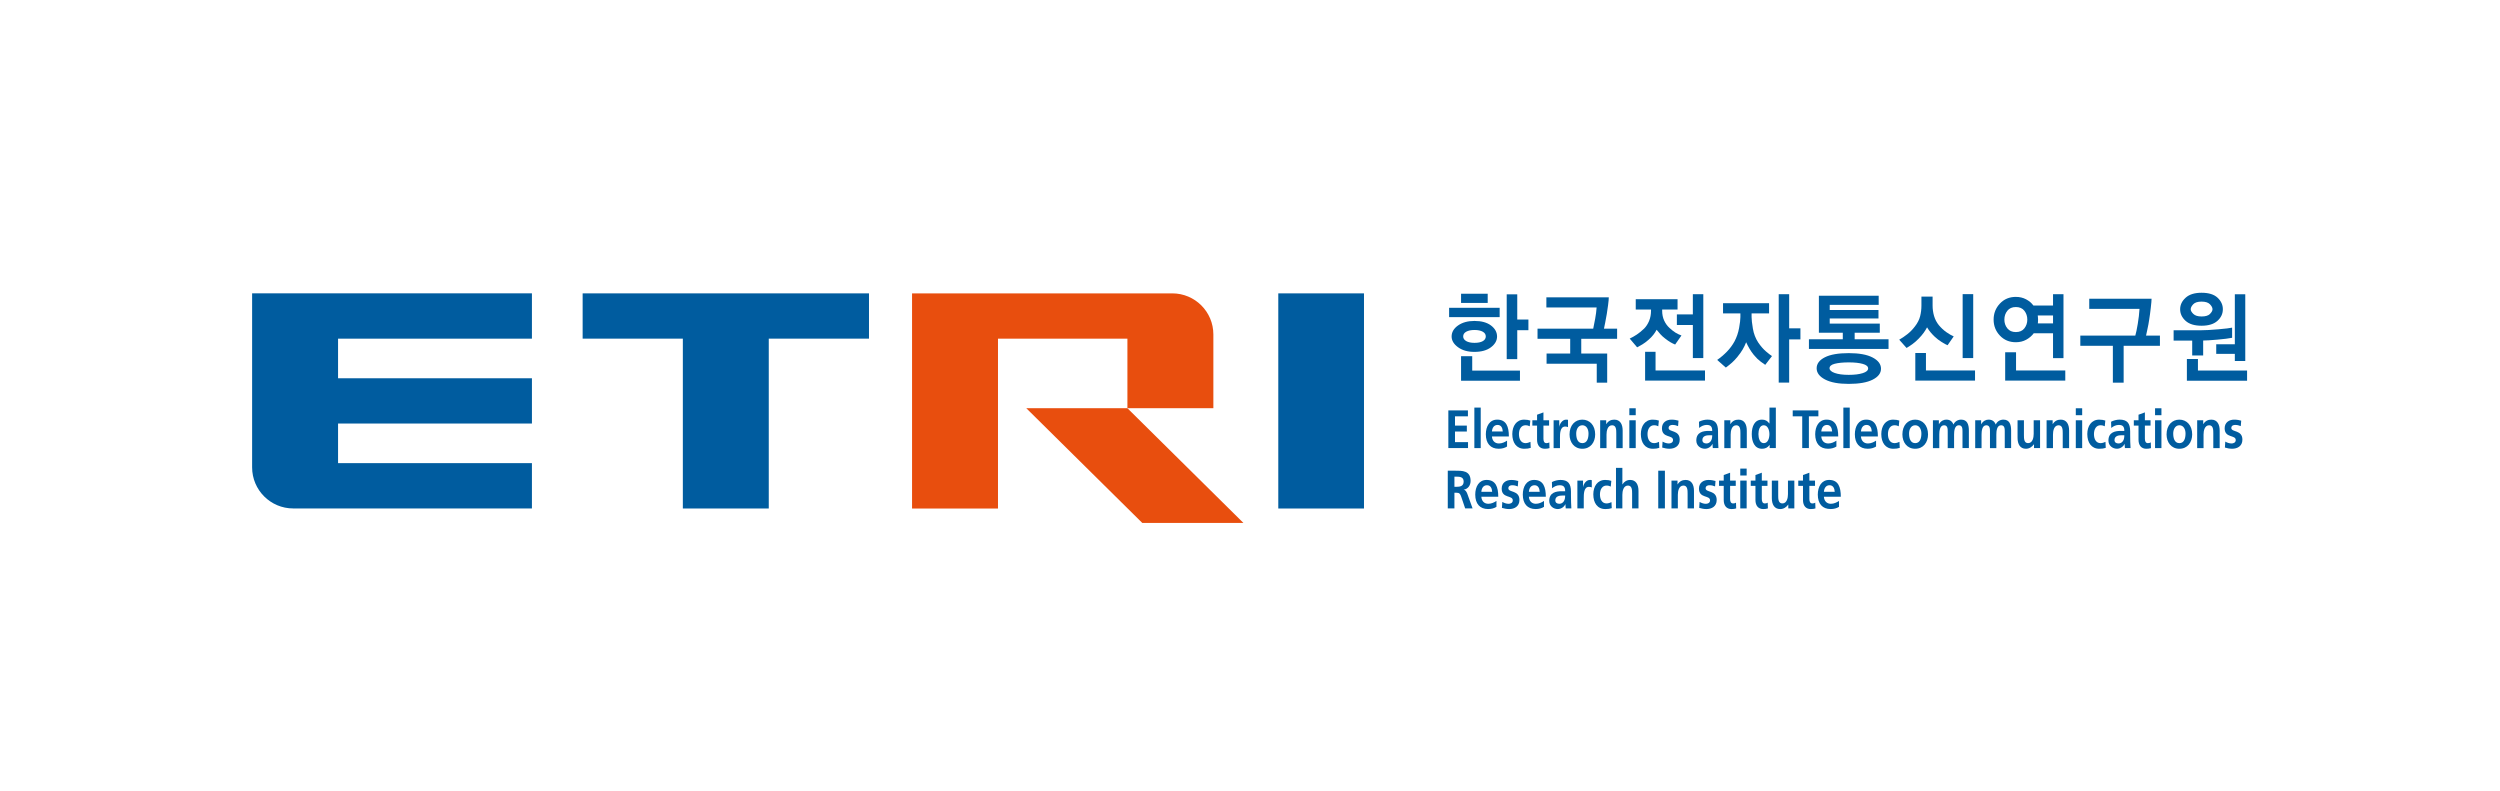<?xml version="1.0" encoding="utf-8"?>
<!-- Generator: Adobe Illustrator 16.0.0, SVG Export Plug-In . SVG Version: 6.00 Build 0)  -->
<!DOCTYPE svg PUBLIC "-//W3C//DTD SVG 1.1//EN" "http://www.w3.org/Graphics/SVG/1.1/DTD/svg11.dtd">
<svg version="1.1" id="레이어_1" xmlns="http://www.w3.org/2000/svg" xmlns:xlink="http://www.w3.org/1999/xlink" x="0px"
	 y="0px" width="361.667px" height="114.387px" viewBox="0 0 361.667 114.387" enable-background="new 0 0 361.667 114.387"
	 xml:space="preserve">
<g>
	<path fill="#005C9F" d="M214.508,49.353c-0.292,0.165-0.688,0.247-1.192,0.247c-0.505,0-0.905-0.084-1.201-0.254
		c-0.294-0.17-0.442-0.396-0.442-0.677c0-0.29,0.148-0.519,0.442-0.683c0.296-0.165,0.696-0.248,1.201-0.248
		c0.494,0,0.888,0.082,1.186,0.248c0.294,0.165,0.442,0.393,0.442,0.683C214.944,48.961,214.798,49.188,214.508,49.353z
		 M215.221,42.489h-3.854v1.337h3.854V42.489z M216.951,44.525h-7.313v1.352h7.313V44.525z M221.11,46.226h-1.614v-3.648h-1.526
		v9.379h1.526v-4.189h1.614V46.226z M215.702,47.091c-0.582-0.441-1.38-0.662-2.399-0.662c-0.96,0-1.75,0.218-2.371,0.654
		c-0.621,0.437-0.931,0.97-0.931,1.6c0,0.581,0.308,1.097,0.924,1.548c0.616,0.451,1.403,0.676,2.363,0.676
		c1.017,0,1.82-0.223,2.406-0.669c0.586-0.446,0.88-0.966,0.88-1.556C216.573,48.063,216.282,47.531,215.702,47.091z
		 M219.889,53.614h-6.907v-2.079h-1.615v3.546h8.522V53.614L219.889,53.614z"/>
	<path fill="#005C9F" d="M233.944,49.018h-5.189v2.124h3.751v4.215h-1.51v-2.733h-7.259v-1.482h3.418v-2.124h-4.726V47.55h8.056
		c0.088-0.408,0.182-0.888,0.283-1.44c0.103-0.551,0.173-1.096,0.21-1.629h-7.27v-1.469h9.029c0,0.232-0.032,0.606-0.101,1.12
		c-0.067,0.514-0.132,0.945-0.189,1.293c-0.09,0.486-0.161,0.886-0.22,1.2c-0.057,0.316-0.119,0.624-0.188,0.924h1.903V49.018
		L233.944,49.018z"/>
	<path fill="#005C9F" d="M246.412,51.805h-1.513v-4.785h-2.312V45.48h2.312v-2.923h1.513V51.805z M246.657,55.064h-8.665V50.89
		h1.511v2.705h7.154V55.064z M238.849,44.782h-2.211v-1.498h6.049v1.498h-2.226v0.189c0,0.514,0.095,0.979,0.286,1.396
		c0.188,0.418,0.447,0.777,0.775,1.077c0.331,0.301,0.621,0.528,0.875,0.684c0.251,0.155,0.536,0.291,0.855,0.407l-0.914,1.309
		c-0.214-0.086-0.435-0.194-0.655-0.32c-0.224-0.125-0.495-0.314-0.815-0.567c-0.252-0.195-0.474-0.396-0.661-0.604
		c-0.189-0.208-0.371-0.424-0.546-0.648c-0.126,0.244-0.285,0.489-0.48,0.735c-0.193,0.247-0.432,0.492-0.712,0.734
		c-0.311,0.271-0.604,0.489-0.88,0.654c-0.275,0.164-0.526,0.306-0.749,0.42l-1.075-1.264c0.329-0.155,0.663-0.344,1.003-0.567
		c0.339-0.223,0.698-0.514,1.076-0.872c0.299-0.301,0.542-0.675,0.728-1.121c0.184-0.446,0.275-0.93,0.275-1.454v-0.189H238.849z"/>
	<path fill="#005C9F" d="M251.78,45.334h-2.514v-1.469h6.659v1.469h-2.529v0.539c0,0.36,0.062,0.914,0.188,1.666
		s0.387,1.428,0.784,2.028c0.36,0.524,0.732,0.95,1.119,1.281c0.389,0.328,0.674,0.551,0.858,0.668l-0.974,1.265
		c-0.117-0.077-0.337-0.234-0.663-0.472c-0.322-0.238-0.65-0.555-0.98-0.953c-0.25-0.311-0.467-0.62-0.646-0.931
		c-0.181-0.309-0.34-0.615-0.472-0.916c-0.138,0.359-0.306,0.708-0.504,1.048c-0.199,0.338-0.454,0.697-0.764,1.075
		c-0.264,0.321-0.524,0.597-0.784,0.83c-0.264,0.234-0.559,0.47-0.888,0.713l-1.252-1.106c0.516-0.358,0.987-0.761,1.419-1.207
		s0.792-0.936,1.085-1.469c0.318-0.601,0.54-1.249,0.667-1.942c0.126-0.693,0.188-1.218,0.188-1.578V45.334L251.78,45.334z
		 M260.462,49.102h-1.629v6.251h-1.512V42.557h1.512v4.944h1.629V49.102z"/>
	<path fill="#005C9F" d="M269.476,53.981c-0.519,0.165-1.194,0.248-2.027,0.248c-0.843,0-1.515-0.091-2.021-0.27
		c-0.503-0.178-0.755-0.409-0.755-0.69c0-0.299,0.254-0.517,0.761-0.646c0.511-0.13,1.187-0.197,2.031-0.197
		c0.833,0,1.506,0.073,2.019,0.218c0.515,0.146,0.772,0.364,0.772,0.655C270.255,53.589,269.995,53.817,269.476,53.981z
		 M270.909,51.72c-0.805-0.422-1.958-0.634-3.46-0.634c-1.512,0-2.663,0.201-3.454,0.604c-0.789,0.402-1.186,0.934-1.186,1.593
		c0,0.648,0.403,1.187,1.208,1.613c0.806,0.426,1.949,0.64,3.433,0.64c1.501,0,2.656-0.204,3.461-0.611
		c0.804-0.408,1.208-0.936,1.208-1.585C272.117,52.682,271.714,52.141,270.909,51.72z M273.208,49.081h-4.9v-0.946h3.636v-1.322
		H264.7v-0.742h7.054V44.85H264.7v-0.743h7.083v-1.322h-8.651v5.351h3.459v0.946h-4.899v1.396h11.517V49.081L273.208,49.081z"/>
	<path fill="#005C9F" d="M285.458,51.805h-1.528v-9.249h1.528V51.805z M285.72,55.064h-8.638v-4h1.54v2.53h7.1v1.469H285.72z
		 M282.637,48.665l-0.887,1.279c-0.213-0.086-0.502-0.241-0.857-0.465c-0.359-0.223-0.695-0.479-1.004-0.771
		c-0.214-0.203-0.411-0.413-0.591-0.625c-0.18-0.214-0.35-0.455-0.516-0.727c-0.136,0.262-0.3,0.526-0.492,0.792
		c-0.196,0.268-0.432,0.545-0.715,0.836c-0.3,0.311-0.608,0.579-0.924,0.808c-0.315,0.229-0.594,0.408-0.835,0.545l-1.063-1.193
		c0.381-0.214,0.77-0.477,1.171-0.792c0.403-0.315,0.77-0.69,1.101-1.126c0.377-0.485,0.629-0.977,0.755-1.477
		c0.127-0.497,0.188-1.015,0.188-1.547v-1.294h1.615v1.294c0,0.514,0.07,1.016,0.21,1.504c0.143,0.49,0.372,0.934,0.691,1.331
		c0.331,0.398,0.692,0.734,1.085,1.012C281.962,48.323,282.315,48.529,282.637,48.665z"/>
	<path fill="#005C9F" d="M292.86,44.957c0.28,0.358,0.424,0.785,0.424,1.279c0,0.485-0.144,0.908-0.424,1.266
		c-0.281,0.359-0.691,0.538-1.234,0.538c-0.534,0-0.945-0.18-1.23-0.538c-0.286-0.358-0.429-0.78-0.429-1.266
		c0-0.493,0.143-0.92,0.429-1.279c0.285-0.359,0.696-0.539,1.23-0.539C292.169,44.419,292.579,44.598,292.86,44.957z
		 M293.092,43.293c-0.437-0.229-0.924-0.343-1.467-0.343c-0.931,0-1.7,0.322-2.307,0.968c-0.604,0.645-0.908,1.417-0.908,2.318
		c0,0.902,0.304,1.673,0.908,2.312c0.605,0.641,1.374,0.961,2.307,0.961c0.552,0,1.048-0.118,1.488-0.357
		c0.441-0.236,0.808-0.549,1.099-0.938h2.793v3.591h1.512v-9.249h-1.512v1.644h-2.836C293.889,43.822,293.529,43.519,293.092,43.293
		z M294.831,46.52c0.004-0.092,0.009-0.187,0.009-0.284c0-0.106-0.007-0.208-0.016-0.305c-0.011-0.096-0.02-0.193-0.028-0.291h2.21
		v1.148h-2.196C294.82,46.703,294.826,46.613,294.831,46.52z M298.779,53.594h-7.124v-2.632h-1.572v4.102h8.696V53.594
		L298.779,53.594z"/>
	<path fill="#005C9F" d="M312.47,50.022h-5.249v5.337h-1.559v-5.337h-4.709v-1.469h7.955c0.105-0.348,0.224-0.912,0.354-1.687
		c0.13-0.775,0.215-1.502,0.255-2.181h-7.272v-1.469h9.016c0,0.214-0.036,0.656-0.115,1.33c-0.076,0.674-0.156,1.244-0.23,1.708
		c-0.071,0.475-0.152,0.924-0.249,1.345c-0.096,0.422-0.164,0.741-0.204,0.953h2.008V50.022L312.47,50.022z"/>
	<path fill="#005C9F" d="M319.706,44.019c0.247,0.256,0.37,0.496,0.37,0.719c0,0.204-0.121,0.428-0.365,0.676
		c-0.239,0.247-0.645,0.37-1.219,0.37c-0.541,0-0.94-0.124-1.191-0.37c-0.252-0.248-0.379-0.472-0.379-0.676
		c0-0.222,0.122-0.462,0.363-0.719c0.241-0.257,0.645-0.386,1.207-0.386S319.459,43.761,319.706,44.019z M324.816,42.571h-1.51
		v7.228h-2.691v1.396h2.691v1.033h1.51V42.571z M322.913,47.4c-0.281,0.068-0.948,0.148-1.999,0.239
		c-1.054,0.093-1.897,0.139-2.539,0.139h-3.925v1.498h2.688v2.152h1.586v-2.166c0.398,0,1.075-0.042,2.027-0.124
		c0.957-0.083,1.677-0.173,2.162-0.27V47.4L322.913,47.4z M325.079,53.608h-7.11v-1.67h-1.599v3.14h8.709V53.608L325.079,53.608z
		 M316.187,43.073c-0.529,0.479-0.793,1.034-0.793,1.665c0,0.64,0.261,1.197,0.784,1.672c0.522,0.475,1.295,0.712,2.313,0.712
		c1.008,0,1.774-0.234,2.298-0.705c0.523-0.47,0.784-1.031,0.784-1.68c0-0.631-0.252-1.185-0.762-1.665
		c-0.512-0.481-1.284-0.72-2.32-0.72C317.484,42.353,316.714,42.593,316.187,43.073z"/>
	<g>
		<rect x="184.926" y="42.441" fill="#005C9F" width="12.398" height="31.123"/>
		<polygon fill="#005C9F" points="84.289,42.441 84.289,48.99 98.785,48.99 98.785,73.562 111.215,73.562 111.215,48.99 
			125.714,48.99 125.714,42.441 		"/>
		<path fill="#005C9F" d="M76.952,48.99v-6.55H36.473v25.168c0,3.283,2.663,5.947,5.946,5.947h34.533v-6.555H48.906v-5.729h28.047
			V54.72H48.906v-5.73H76.952z"/>
		<g>
			<polygon fill="#E84E0E" points="163.094,59.049 148.463,59.049 165.246,75.647 179.878,75.647 			"/>
			<path fill="#E84E0E" d="M169.586,42.441h-37.643v31.123h12.433V48.99h18.723v10.059h12.435V48.382
				C175.533,45.098,172.871,42.441,169.586,42.441z"/>
		</g>
	</g>
	<path fill="#005C9F" d="M209.528,59.37h2.833v0.859h-1.871v1.344h1.714v0.86h-1.714v1.53h1.885v0.86h-2.848L209.528,59.37
		L209.528,59.37z"/>
	<path fill="#005C9F" d="M213.291,58.964h0.92v5.861h-0.92V58.964z"/>
	<path fill="#005C9F" d="M215.834,62.418c0.041-0.538,0.303-0.944,0.817-0.944c0.518,0,0.723,0.436,0.75,0.944H215.834z
		 M218.022,63.747c-0.344,0.218-0.728,0.408-1.177,0.408c-0.57,0-0.97-0.368-1.011-1.017h2.449c0-1.408-0.372-2.432-1.685-2.432
		c-1.101,0-1.646,0.962-1.646,2.125c0,1.323,0.682,2.088,1.852,2.088c0.494,0,0.88-0.11,1.216-0.322L218.022,63.747L218.022,63.747z
		"/>
	<path fill="#005C9F" d="M221.304,61.668c-0.166-0.087-0.346-0.147-0.628-0.147c-0.571,0-0.935,0.516-0.935,1.275
		c0,0.741,0.308,1.312,0.955,1.312c0.262,0,0.551-0.111,0.709-0.188l0.043,0.869c-0.27,0.092-0.545,0.132-0.923,0.132
		c-1.162,0-1.746-0.9-1.746-2.124c0-1.167,0.604-2.089,1.712-2.089c0.372,0,0.64,0.048,0.894,0.133L221.304,61.668z"/>
	<path fill="#005C9F" d="M222.363,61.567h-0.682V60.8h0.682v-0.805l0.921-0.336V60.8h0.818v0.768h-0.818v1.876
		c0,0.344,0.082,0.664,0.434,0.664c0.164,0,0.323-0.041,0.419-0.111l0.026,0.829c-0.191,0.063-0.405,0.095-0.68,0.095
		c-0.723,0-1.122-0.51-1.122-1.306v-2.047H222.363z"/>
	<path fill="#005C9F" d="M224.755,60.8h0.819v0.915h0.014c0.042-0.375,0.418-1.008,0.969-1.008c0.091,0,0.188,0,0.281,0.03v1.055
		c-0.081-0.052-0.246-0.085-0.412-0.085c-0.75,0-0.75,1.063-0.75,1.642v1.477h-0.921V60.8z"/>
	<path fill="#005C9F" d="M228.025,62.716c0-0.602,0.29-1.195,0.886-1.195c0.605,0,0.894,0.578,0.894,1.195
		c0,0.671-0.185,1.392-0.894,1.392C228.208,64.107,228.025,63.379,228.025,62.716z M227.06,62.842c0,1.154,0.683,2.079,1.851,2.079
		c1.179,0,1.857-0.925,1.857-2.079c0-1.33-0.806-2.135-1.857-2.135C227.866,60.706,227.06,61.51,227.06,62.842z"/>
	<path fill="#005C9F" d="M231.492,60.8h0.872v0.549h0.015c0.29-0.461,0.681-0.642,1.162-0.642c0.84,0,1.204,0.672,1.204,1.579v2.54
		h-0.923v-2.148c0-0.491-0.005-1.156-0.599-1.156c-0.668,0-0.813,0.819-0.813,1.337v1.968h-0.92L231.492,60.8L231.492,60.8z"/>
	<path fill="#005C9F" d="M235.712,60.8h0.923v4.025h-0.923V60.8z M235.712,59.063h0.923v1.003h-0.923V59.063z"/>
	<path fill="#005C9F" d="M239.901,61.668c-0.164-0.087-0.343-0.147-0.624-0.147c-0.57,0-0.937,0.516-0.937,1.275
		c0,0.741,0.31,1.312,0.957,1.312c0.262,0,0.551-0.111,0.707-0.188l0.041,0.869c-0.268,0.092-0.543,0.132-0.921,0.132
		c-1.163,0-1.746-0.9-1.746-2.124c0-1.167,0.605-2.089,1.713-2.089c0.369,0,0.639,0.048,0.893,0.133L239.901,61.668z"/>
	<path fill="#005C9F" d="M242.763,61.645c-0.281-0.11-0.489-0.171-0.824-0.171c-0.247,0-0.545,0.1-0.545,0.444
		c0,0.642,1.605,0.234,1.605,1.688c0,0.939-0.737,1.313-1.487,1.313c-0.351,0-0.709-0.07-1.047-0.171l0.056-0.861
		c0.289,0.163,0.592,0.268,0.907,0.268c0.235,0,0.604-0.104,0.604-0.491c0-0.79-1.603-0.25-1.603-1.705
		c0-0.867,0.667-1.251,1.392-1.251c0.434,0,0.714,0.077,1.003,0.147L242.763,61.645z"/>
	<path fill="#005C9F" d="M246.277,63.662c0-0.617,0.612-0.697,1.026-0.697h0.398c0,0.313-0.04,0.604-0.193,0.829
		c-0.144,0.218-0.363,0.36-0.646,0.36C246.532,64.155,246.277,64.005,246.277,63.662z M245.809,61.909
		c0.31-0.265,0.703-0.436,1.094-0.436c0.545,0,0.799,0.218,0.799,0.866h-0.509c-0.385,0-0.84,0.039-1.189,0.235
		c-0.352,0.194-0.605,0.548-0.605,1.148c0,0.766,0.61,1.196,1.238,1.196c0.419,0,0.881-0.25,1.094-0.696h0.015
		c0.007,0.125,0.007,0.39,0.041,0.601h0.811c-0.019-0.31-0.033-0.593-0.041-0.897c-0.008-0.297-0.015-0.603-0.015-1.009v-0.515
		c0-1.189-0.447-1.697-1.526-1.697c-0.392,0-0.873,0.117-1.23,0.307L245.809,61.909z"/>
	<path fill="#005C9F" d="M249.45,60.8h0.873v0.549h0.015c0.287-0.461,0.68-0.642,1.162-0.642c0.838,0,1.203,0.672,1.203,1.579v2.54
		h-0.923v-2.148c0-0.491-0.007-1.156-0.6-1.156c-0.667,0-0.811,0.819-0.811,1.337v1.968h-0.92V60.8L249.45,60.8z"/>
	<path fill="#005C9F" d="M254.387,62.802c0-0.539,0.166-1.281,0.765-1.281c0.592,0,0.823,0.717,0.823,1.281
		c0,0.569-0.199,1.306-0.812,1.306C254.559,64.107,254.387,63.356,254.387,62.802z M256.01,64.825h0.895v-5.861h-0.923v2.306h-0.014
		c-0.275-0.382-0.599-0.563-1.06-0.563c-1.087,0-1.486,0.985-1.486,2.095c0,1.101,0.399,2.119,1.486,2.119
		c0.434,0,0.812-0.157,1.087-0.548h0.014L256.01,64.825L256.01,64.825z"/>
	<path fill="#005C9F" d="M260.722,60.23h-1.375v-0.86h3.713v0.86h-1.374v4.595h-0.963L260.722,60.23L260.722,60.23z"/>
	<path fill="#005C9F" d="M263.482,62.418c0.042-0.538,0.304-0.944,0.818-0.944c0.516,0,0.721,0.436,0.749,0.944H263.482z
		 M265.668,63.747c-0.344,0.218-0.729,0.408-1.178,0.408c-0.571,0-0.968-0.368-1.01-1.017h2.449c0-1.408-0.373-2.432-1.687-2.432
		c-1.101,0-1.644,0.962-1.644,2.125c0,1.323,0.681,2.088,1.848,2.088c0.497,0,0.885-0.11,1.221-0.322V63.747L265.668,63.747z"/>
	<path fill="#005C9F" d="M266.673,58.964h0.923v5.861h-0.923V58.964z"/>
	<path fill="#005C9F" d="M269.218,62.418c0.042-0.538,0.301-0.944,0.817-0.944s0.724,0.436,0.749,0.944H269.218z M271.405,63.747
		c-0.345,0.218-0.728,0.408-1.177,0.408c-0.57,0-0.969-0.368-1.011-1.017h2.45c0-1.408-0.373-2.432-1.688-2.432
		c-1.1,0-1.643,0.962-1.643,2.125c0,1.323,0.681,2.088,1.851,2.088c0.495,0,0.882-0.11,1.217-0.322L271.405,63.747L271.405,63.747z"
		/>
	<path fill="#005C9F" d="M274.685,61.668c-0.164-0.087-0.344-0.147-0.624-0.147c-0.572,0-0.938,0.516-0.938,1.275
		c0,0.741,0.311,1.312,0.959,1.312c0.261,0,0.55-0.111,0.708-0.188l0.042,0.869c-0.269,0.092-0.545,0.132-0.923,0.132
		c-1.162,0-1.748-0.9-1.748-2.124c0-1.167,0.604-2.089,1.715-2.089c0.371,0,0.639,0.048,0.894,0.133L274.685,61.668z"/>
	<path fill="#005C9F" d="M276.178,62.716c0-0.602,0.289-1.195,0.888-1.195c0.607,0,0.895,0.578,0.895,1.195
		c0,0.671-0.188,1.392-0.895,1.392C276.364,64.107,276.178,63.379,276.178,62.716z M275.214,62.842c0,1.154,0.681,2.079,1.85,2.079
		c1.178,0,1.858-0.925,1.858-2.079c0-1.33-0.806-2.135-1.858-2.135C276.02,60.706,275.214,61.51,275.214,62.842z"/>
	<path fill="#005C9F" d="M279.631,60.8h0.86v0.563h0.013c0.287-0.493,0.71-0.657,1.054-0.657c0.494,0,0.843,0.212,1.044,0.712
		c0.212-0.485,0.673-0.712,1.107-0.712c0.875,0,1.122,0.68,1.122,1.579v2.54h-0.923v-2.398c0-0.376,0-0.906-0.529-0.906
		c-0.611,0-0.687,0.827-0.687,1.353v1.952h-0.922v-2.398c0-0.376,0-0.906-0.53-0.906c-0.611,0-0.688,0.827-0.688,1.353v1.952h-0.922
		V60.8L279.631,60.8z"/>
	<path fill="#005C9F" d="M285.747,60.8h0.856v0.563h0.016c0.289-0.493,0.708-0.657,1.052-0.657c0.497,0,0.848,0.212,1.046,0.712
		c0.214-0.485,0.674-0.712,1.108-0.712c0.873,0,1.118,0.68,1.118,1.579v2.54h-0.921v-2.398c0-0.376,0-0.906-0.53-0.906
		c-0.611,0-0.687,0.827-0.687,1.353v1.952h-0.922v-2.398c0-0.376,0-0.906-0.529-0.906c-0.612,0-0.688,0.827-0.688,1.353v1.952h-0.92
		L285.747,60.8L285.747,60.8z"/>
	<path fill="#005C9F" d="M295.126,64.825h-0.872V64.28h-0.017c-0.281,0.39-0.68,0.64-1.161,0.64c-0.837,0-1.203-0.672-1.203-1.58
		V60.8h0.922v2.15c0,0.493,0.007,1.157,0.599,1.157c0.667,0,0.812-0.821,0.812-1.338V60.8h0.923v4.025H295.126z"/>
	<path fill="#005C9F" d="M296.077,60.8h0.873v0.549h0.014c0.29-0.461,0.684-0.642,1.163-0.642c0.838,0,1.204,0.672,1.204,1.579v2.54
		h-0.923v-2.148c0-0.491-0.007-1.156-0.599-1.156c-0.667,0-0.811,0.819-0.811,1.337v1.968h-0.924V60.8H296.077z"/>
	<path fill="#005C9F" d="M300.299,60.8h0.923v4.025h-0.923V60.8z M300.299,59.063h0.923v1.003h-0.923V59.063z"/>
	<path fill="#005C9F" d="M304.488,61.668c-0.164-0.087-0.344-0.147-0.628-0.147c-0.569,0-0.933,0.516-0.933,1.275
		c0,0.741,0.308,1.312,0.955,1.312c0.263,0,0.551-0.111,0.71-0.188l0.039,0.869c-0.269,0.092-0.542,0.132-0.922,0.132
		c-1.161,0-1.747-0.9-1.747-2.124c0-1.167,0.605-2.089,1.714-2.089c0.371,0,0.638,0.048,0.894,0.133L304.488,61.668z"/>
	<path fill="#005C9F" d="M305.898,63.662c0-0.617,0.61-0.697,1.025-0.697h0.396c0,0.313-0.039,0.604-0.189,0.829
		c-0.147,0.218-0.366,0.36-0.648,0.36C306.153,64.155,305.898,64.005,305.898,63.662z M305.429,61.909
		c0.312-0.265,0.703-0.436,1.096-0.436c0.543,0,0.795,0.218,0.795,0.866h-0.507c-0.385,0-0.841,0.039-1.189,0.235
		c-0.351,0.194-0.604,0.548-0.604,1.148c0,0.766,0.611,1.196,1.238,1.196c0.42,0,0.881-0.25,1.094-0.696h0.014
		c0.006,0.125,0.006,0.39,0.042,0.601h0.812c-0.02-0.31-0.035-0.593-0.043-0.897c-0.008-0.297-0.014-0.603-0.014-1.009v-0.515
		c0-1.189-0.448-1.697-1.527-1.697c-0.392,0-0.873,0.117-1.232,0.307L305.429,61.909z"/>
	<path fill="#005C9F" d="M309.372,61.567h-0.681V60.8h0.681v-0.805l0.922-0.336V60.8h0.818v0.768h-0.818v1.876
		c0,0.344,0.084,0.664,0.432,0.664c0.168,0,0.325-0.041,0.421-0.111l0.027,0.829c-0.192,0.063-0.406,0.095-0.681,0.095
		c-0.723,0-1.121-0.51-1.121-1.306V61.567z"/>
	<path fill="#005C9F" d="M311.765,60.8h0.923v4.025h-0.923V60.8z M311.765,59.063h0.923v1.003h-0.923V59.063z"/>
	<path fill="#005C9F" d="M314.392,62.716c0-0.602,0.29-1.195,0.889-1.195c0.604,0,0.893,0.578,0.893,1.195
		c0,0.671-0.186,1.392-0.893,1.392C314.578,64.107,314.392,63.379,314.392,62.716z M313.43,62.842c0,1.154,0.68,2.079,1.851,2.079
		c1.175,0,1.854-0.925,1.854-2.079c0-1.33-0.805-2.135-1.854-2.135C314.234,60.706,313.43,61.51,313.43,62.842z"/>
	<path fill="#005C9F" d="M317.859,60.8h0.873v0.549h0.014c0.29-0.461,0.682-0.642,1.163-0.642c0.839,0,1.205,0.672,1.205,1.579v2.54
		h-0.923v-2.148c0-0.491-0.007-1.156-0.6-1.156c-0.666,0-0.811,0.819-0.811,1.337v1.968h-0.923L317.859,60.8L317.859,60.8z"/>
	<path fill="#005C9F" d="M324.165,61.645c-0.278-0.11-0.488-0.171-0.825-0.171c-0.245,0-0.543,0.1-0.543,0.444
		c0,0.642,1.604,0.234,1.604,1.688c0,0.939-0.735,1.313-1.485,1.313c-0.35,0-0.708-0.07-1.046-0.171l0.055-0.861
		c0.291,0.163,0.593,0.268,0.909,0.268c0.232,0,0.604-0.104,0.604-0.491c0-0.79-1.604-0.25-1.604-1.705
		c0-0.867,0.668-1.251,1.393-1.251c0.431,0,0.713,0.077,1.002,0.147L324.165,61.645z"/>
	<path fill="#005C9F" d="M210.407,68.955h0.317c0.481,0,1.018,0.055,1.018,0.711c0,0.68-0.543,0.757-1.018,0.757h-0.317V68.955z
		 M209.445,73.552h0.962v-2.268h0.311c0.405,0,0.529,0.157,0.667,0.563l0.578,1.705h1.072l-0.769-2.136
		c-0.097-0.239-0.249-0.54-0.509-0.563v-0.016c0.611-0.093,0.99-0.626,0.99-1.267c0-1.516-1.232-1.478-2.263-1.478h-1.038v5.458
		H209.445z"/>
	<path fill="#005C9F" d="M214.302,71.145c0.04-0.542,0.301-0.947,0.816-0.947c0.517,0,0.723,0.437,0.748,0.947H214.302z
		 M216.487,72.471c-0.344,0.218-0.729,0.409-1.175,0.409c-0.572,0-0.97-0.369-1.01-1.018h2.446c0-1.408-0.371-2.433-1.685-2.433
		c-1.101,0-1.644,0.962-1.644,2.125c0,1.325,0.681,2.088,1.85,2.088c0.496,0,0.882-0.108,1.219-0.32v-0.852H216.487z"/>
	<path fill="#005C9F" d="M219.576,70.369c-0.281-0.109-0.488-0.171-0.823-0.171c-0.25,0-0.544,0.101-0.544,0.446
		c0,0.64,1.603,0.232,1.603,1.686c0,0.94-0.737,1.315-1.486,1.315c-0.353,0-0.707-0.07-1.047-0.172l0.057-0.861
		c0.289,0.165,0.59,0.271,0.908,0.271c0.233,0,0.604-0.104,0.604-0.495c0-0.79-1.603-0.249-1.603-1.702
		c0-0.869,0.667-1.253,1.389-1.253c0.434,0,0.717,0.078,1.005,0.149L219.576,70.369z"/>
	<path fill="#005C9F" d="M221.179,71.145c0.04-0.542,0.303-0.947,0.819-0.947c0.516,0,0.721,0.437,0.748,0.947H221.179z
		 M223.365,72.471c-0.342,0.218-0.728,0.409-1.175,0.409c-0.571,0-0.971-0.369-1.011-1.018h2.449c0-1.408-0.372-2.433-1.686-2.433
		c-1.101,0-1.644,0.962-1.644,2.125c0,1.325,0.681,2.088,1.849,2.088c0.497,0,0.882-0.108,1.217-0.32V72.471z"/>
	<path fill="#005C9F" d="M225.002,72.386c0-0.616,0.613-0.697,1.025-0.697h0.398c0,0.313-0.041,0.604-0.192,0.829
		c-0.145,0.22-0.364,0.362-0.646,0.362C225.257,72.881,225.002,72.728,225.002,72.386z M224.536,70.635
		c0.31-0.266,0.701-0.437,1.093-0.437c0.545,0,0.798,0.219,0.798,0.868h-0.509c-0.385,0-0.839,0.039-1.189,0.234
		c-0.352,0.194-0.604,0.547-0.604,1.149c0,0.765,0.611,1.194,1.236,1.194c0.42,0,0.881-0.25,1.093-0.695h0.015
		c0.009,0.124,0.009,0.389,0.041,0.603h0.813c-0.021-0.313-0.034-0.595-0.041-0.901c-0.006-0.295-0.015-0.602-0.015-1.007v-0.515
		c0-1.19-0.446-1.698-1.527-1.698c-0.392,0-0.873,0.119-1.229,0.307L224.536,70.635z"/>
	<path fill="#005C9F" d="M228.195,69.524h0.817v0.915h0.015c0.042-0.373,0.419-1.008,0.971-1.008c0.089,0,0.184,0,0.28,0.031v1.055
		c-0.081-0.054-0.246-0.085-0.412-0.085c-0.748,0-0.748,1.063-0.748,1.641v1.479h-0.923V69.524L228.195,69.524z"/>
	<path fill="#005C9F" d="M233.024,70.393c-0.166-0.087-0.344-0.148-0.626-0.148c-0.571,0-0.937,0.516-0.937,1.273
		c0,0.745,0.312,1.313,0.956,1.313c0.263,0,0.552-0.109,0.71-0.189l0.041,0.87c-0.27,0.093-0.543,0.132-0.923,0.132
		c-1.162,0-1.746-0.899-1.746-2.126c0-1.164,0.604-2.087,1.712-2.087c0.373,0,0.641,0.047,0.895,0.133L233.024,70.393z"/>
	<path fill="#005C9F" d="M233.781,67.688h0.923v2.386h0.014c0.233-0.393,0.633-0.644,1.115-0.644c0.838,0,1.203,0.674,1.203,1.579
		v2.542h-0.923V71.4c0-0.491-0.007-1.156-0.6-1.156c-0.667,0-0.811,0.822-0.811,1.336v1.972h-0.922V67.688L233.781,67.688z"/>
	<path fill="#005C9F" d="M239.894,68.094h0.963v5.457h-0.963V68.094z"/>
	<path fill="#005C9F" d="M241.809,69.524h0.872v0.55h0.013c0.292-0.462,0.683-0.643,1.165-0.643c0.839,0,1.203,0.674,1.203,1.579
		v2.541h-0.922v-2.15c0-0.491-0.008-1.156-0.6-1.156c-0.667,0-0.811,0.821-0.811,1.336v1.971h-0.921V69.524L241.809,69.524z"/>
	<path fill="#005C9F" d="M248.114,70.369c-0.281-0.109-0.486-0.171-0.824-0.171c-0.247,0-0.543,0.101-0.543,0.446
		c0,0.64,1.602,0.232,1.602,1.686c0,0.94-0.734,1.315-1.485,1.315c-0.349,0-0.707-0.07-1.044-0.172l0.054-0.861
		c0.29,0.165,0.592,0.271,0.909,0.271c0.233,0,0.604-0.104,0.604-0.495c0-0.79-1.603-0.249-1.603-1.702
		c0-0.869,0.667-1.253,1.391-1.253c0.433,0,0.715,0.078,1.003,0.149L248.114,70.369z"/>
	<path fill="#005C9F" d="M249.366,70.291h-0.68v-0.767h0.68v-0.805l0.922-0.335v1.14h0.818v0.767h-0.818v1.879
		c0,0.342,0.083,0.662,0.435,0.662c0.164,0,0.322-0.038,0.418-0.109l0.027,0.829c-0.192,0.063-0.406,0.093-0.682,0.093
		c-0.721,0-1.12-0.508-1.12-1.305V70.291z"/>
	<path fill="#005C9F" d="M251.759,69.524h0.923v4.027h-0.923V69.524z M251.759,67.79h0.923v0.999h-0.923V67.79z"/>
	<path fill="#005C9F" d="M253.955,70.291h-0.681v-0.767h0.681v-0.805l0.92-0.335v1.14h0.82v0.767h-0.82v1.879
		c0,0.342,0.084,0.662,0.436,0.662c0.165,0,0.322-0.038,0.417-0.109l0.029,0.829c-0.194,0.063-0.406,0.093-0.681,0.093
		c-0.723,0-1.121-0.508-1.121-1.305V70.291z"/>
	<path fill="#005C9F" d="M259.581,73.552h-0.874v-0.548h-0.015c-0.279,0.391-0.68,0.641-1.163,0.641
		c-0.837,0-1.203-0.672-1.203-1.579v-2.541h0.922v2.149c0,0.495,0.008,1.157,0.599,1.157c0.668,0,0.812-0.82,0.812-1.337v-1.97
		h0.923V73.552L259.581,73.552z"/>
	<path fill="#005C9F" d="M260.833,70.291h-0.683v-0.767h0.683v-0.805l0.923-0.335v1.14h0.817v0.767h-0.817v1.879
		c0,0.342,0.081,0.662,0.433,0.662c0.163,0,0.322-0.038,0.418-0.109l0.029,0.829c-0.194,0.063-0.406,0.093-0.684,0.093
		c-0.721,0-1.119-0.508-1.119-1.305V70.291L260.833,70.291z"/>
	<path fill="#005C9F" d="M263.858,71.145c0.042-0.542,0.304-0.947,0.817-0.947c0.516,0,0.723,0.437,0.75,0.947H263.858z
		 M266.046,72.471c-0.346,0.218-0.73,0.409-1.178,0.409c-0.568,0-0.969-0.369-1.011-1.018h2.448c0-1.408-0.37-2.433-1.684-2.433
		c-1.103,0-1.646,0.962-1.646,2.125c0,1.325,0.681,2.088,1.852,2.088c0.494,0,0.879-0.108,1.216-0.32v-0.852H266.046z"/>
</g>
</svg>
